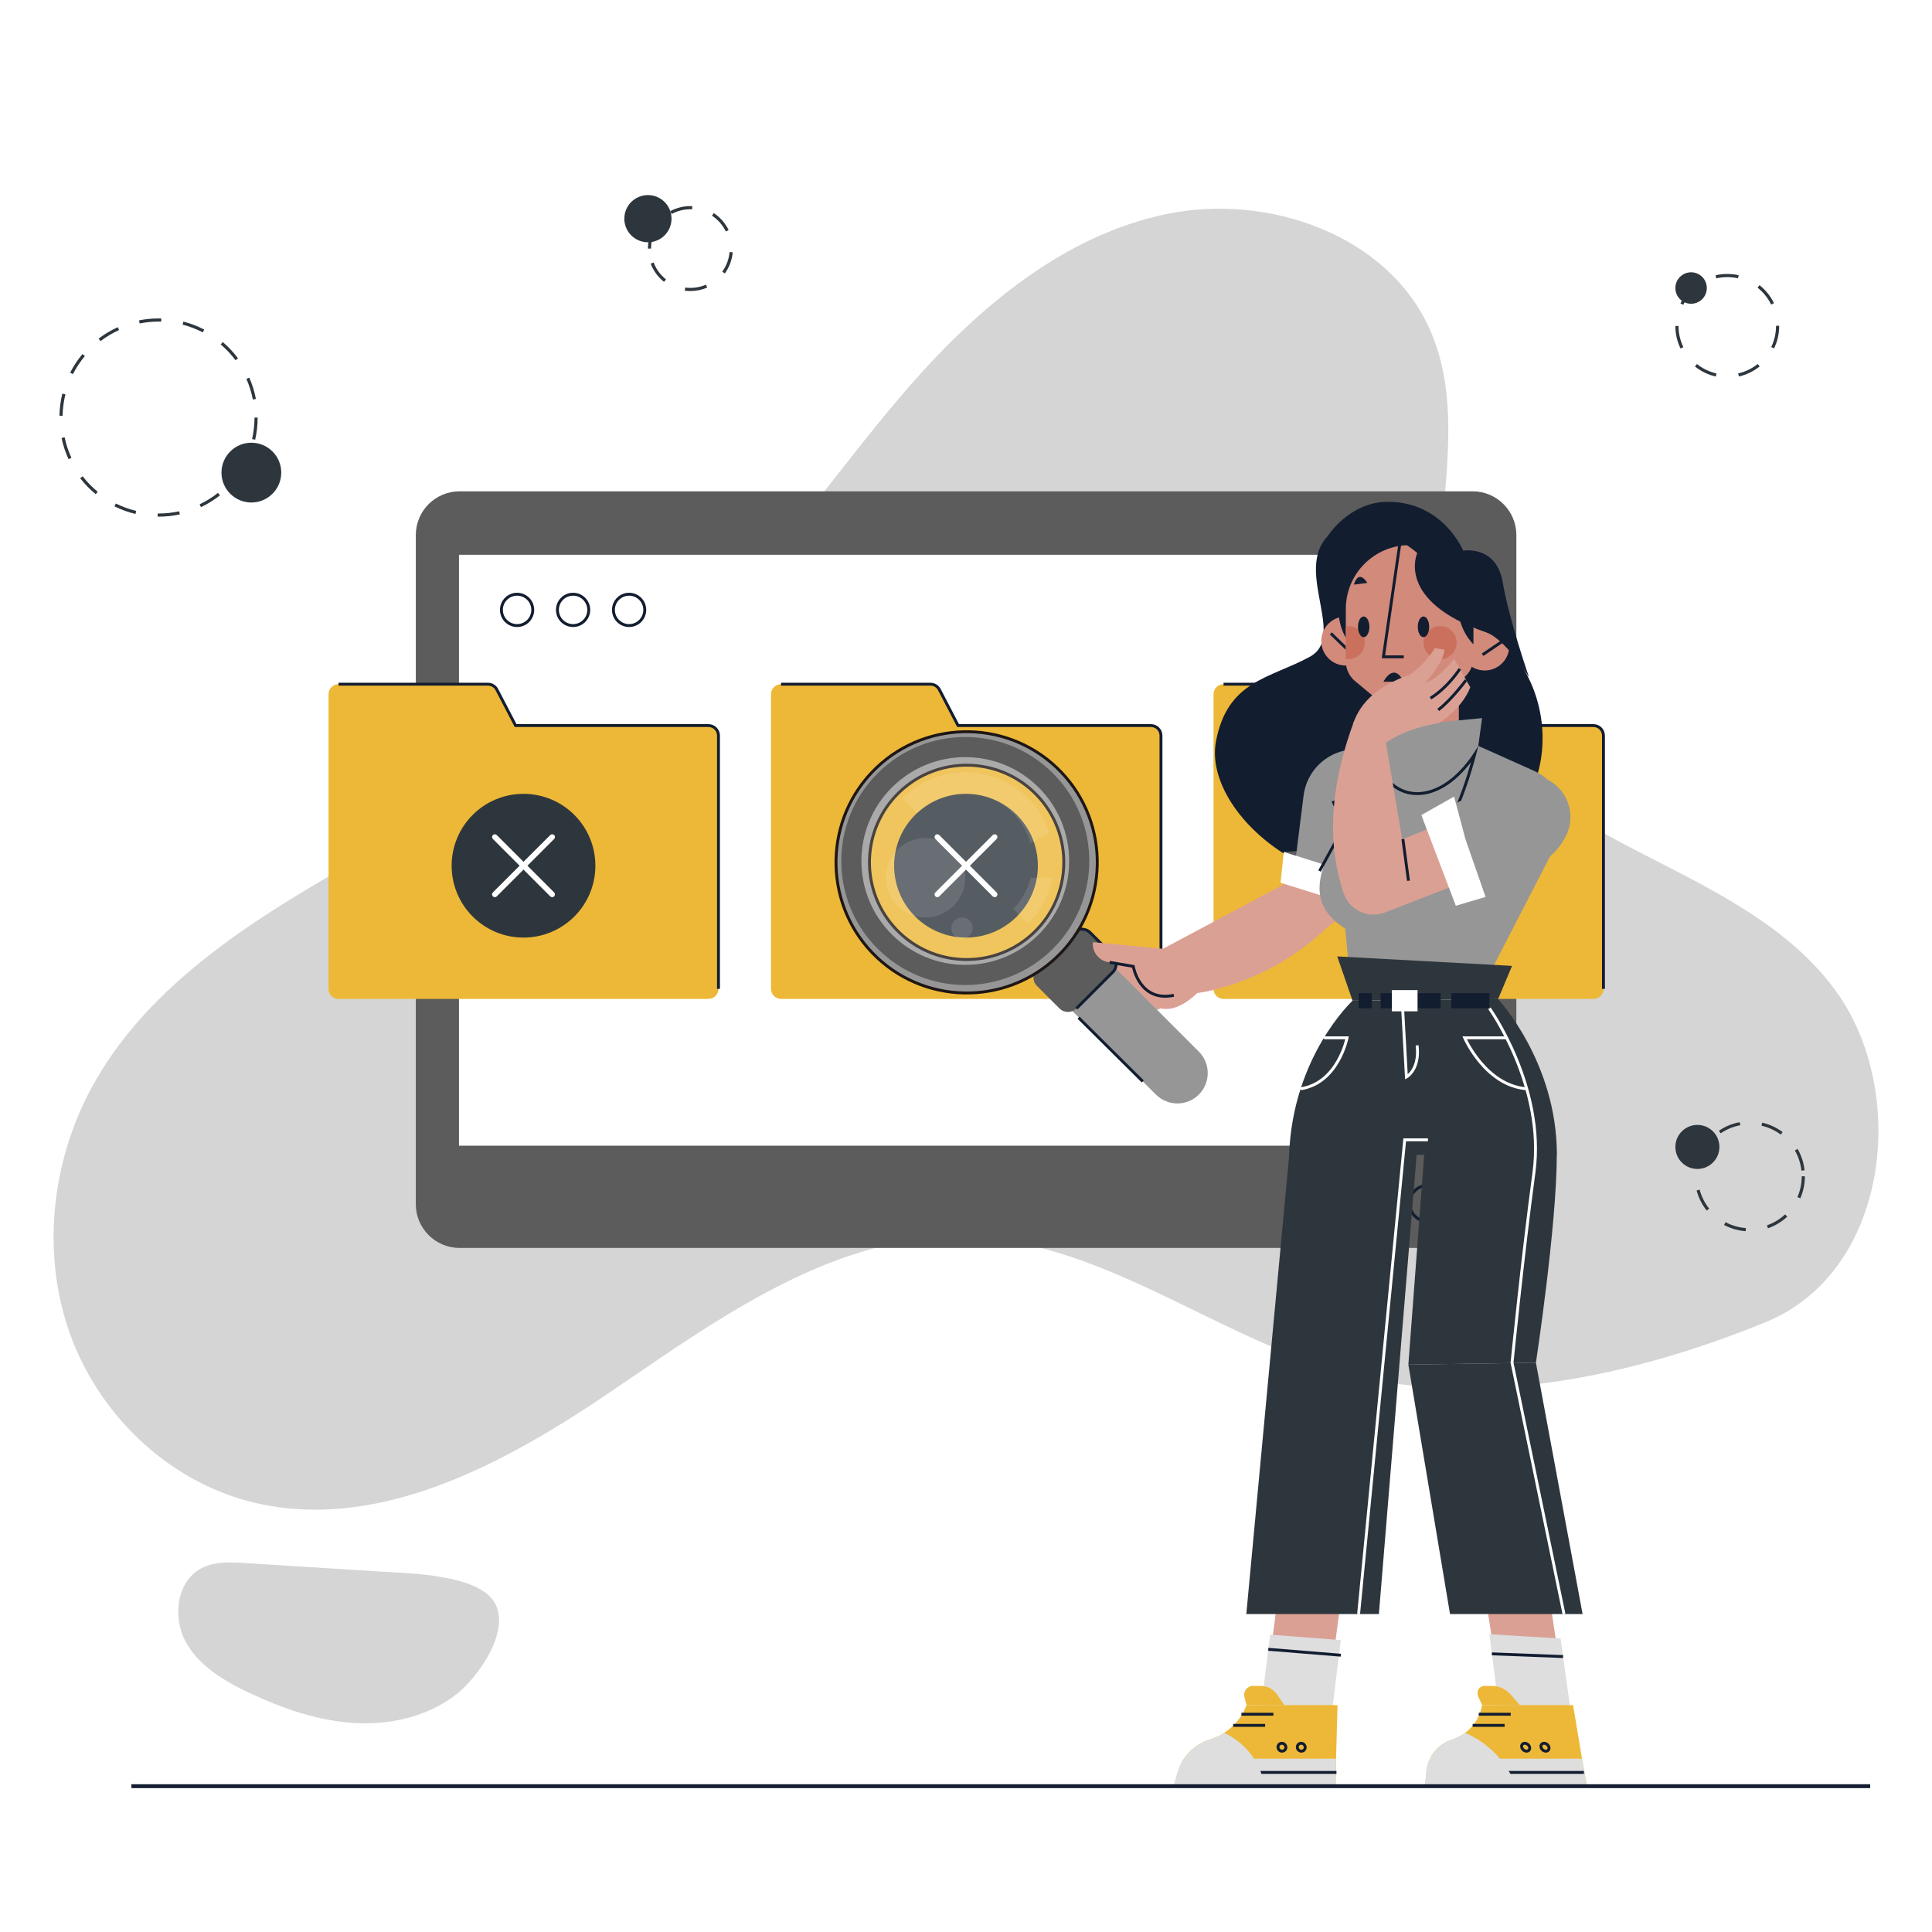 <?xml version="1.0" encoding="utf-8"?>
<!-- Generator: Adobe Illustrator 27.5.0, SVG Export Plug-In . SVG Version: 6.00 Build 0)  -->
<svg version="1.1" xmlns="http://www.w3.org/2000/svg" xmlns:xlink="http://www.w3.org/1999/xlink" x="0px" y="0px"
	 viewBox="0 0 500 500" style="enable-background:new 0 0 500 500;" xml:space="preserve">
<g id="BACKGROUND">
	<rect style="fill:#FFFFFF;" width="500" height="500"/>
</g>
<g id="OBJECTS">
	<g style="opacity:0.4;">
		<path style="fill:#969696;" d="M475.243,256.648c-12.578-17.493-33.206-26.895-52.336-36.808
			c-19.13-9.913-38.897-22.486-46.666-42.583c-11.169-28.893,6.295-63.361-6.093-91.753c-10.775-24.694-41.962-35.599-68.337-30.096
			s-48.274,23.832-66.047,44.081c-17.773,20.249-32.673,43.031-51.925,61.879c-27.754,27.171-63.133,44.851-96.764,64.283
			c-24.743,14.296-49.856,30.825-63.437,55.968c-10.415,19.281-12.906,42.96-5.52,63.591c7.387,20.632,24.894,37.651,46.077,43.265
			c32.83,8.701,66.325-9.545,94.399-28.661c28.074-19.115,57.912-40.758,91.859-39.687c34.001,1.073,62.767,24.766,95.343,34.566
			c35.627,10.718,77.408,1.321,111.26-12.568C488.884,329.067,494.008,282.746,475.243,256.648z"/>
		<path style="fill:#969696;" d="M98.715,406.74c-11.754-0.742-23.507-1.483-35.261-2.225c-3.874-0.244-7.98-0.442-11.404,1.389
			c-6.351,3.396-7.444,12.685-3.985,19.002c3.459,6.317,10.064,10.205,16.583,13.267c8.51,3.997,17.565,7.155,26.95,7.728
			c9.384,0.573,19.171-1.637,26.559-7.452c5.522-4.347,14.169-16.38,9.812-23.743C123.659,407.422,105.839,407.189,98.715,406.74z"
			/>
	</g>
	<g>
		<g>
			<path style="fill:#5C5C5C;" d="M381.109,322.961H118.934c-6.253,0-11.323-5.069-11.323-11.323V138.477
				c0-6.253,5.069-11.323,11.323-11.323h262.175c6.253,0,11.323,5.069,11.323,11.323v173.161
				C392.432,317.891,387.363,322.961,381.109,322.961z"/>
			<path style="fill:none;stroke:#121D30;stroke-width:0.75;stroke-miterlimit:10;" d="M374.102,311.439
				c0,2.568-2.082,4.649-4.65,4.649c-2.568,0-4.649-2.082-4.649-4.649c0-2.568,2.082-4.65,4.649-4.65
				C372.02,306.789,374.102,308.871,374.102,311.439z"/>
			<rect x="118.786" y="143.576" style="fill:#FFFFFF;" width="262.472" height="152.93"/>
			<g>
				<path style="fill:none;stroke:#121D30;stroke-width:0.75;stroke-miterlimit:10;" d="M137.875,157.839
					c0,2.239-1.815,4.054-4.054,4.054c-2.239,0-4.054-1.815-4.054-4.054c0-2.239,1.815-4.054,4.054-4.054
					C136.06,153.784,137.875,155.599,137.875,157.839z"/>
				<path style="fill:none;stroke:#121D30;stroke-width:0.75;stroke-miterlimit:10;" d="M152.37,157.839
					c0,2.239-1.815,4.054-4.054,4.054c-2.239,0-4.054-1.815-4.054-4.054c0-2.239,1.815-4.054,4.054-4.054
					C150.555,153.784,152.37,155.599,152.37,157.839z"/>
				<path style="fill:none;stroke:#121D30;stroke-width:0.75;stroke-miterlimit:10;" d="M166.865,157.839
					c0,2.239-1.815,4.054-4.054,4.054c-2.239,0-4.054-1.815-4.054-4.054c0-2.239,1.815-4.054,4.054-4.054
					C165.05,153.784,166.865,155.599,166.865,157.839z"/>
			</g>
		</g>
		<g>
			<g>
				<path style="fill:#EDB837;" d="M128.585,178.465l4.85,9.312h49.912c1.434,0,2.596,1.162,2.596,2.596v65.549
					c0,1.434-1.162,2.596-2.596,2.596H87.619c-1.434,0-2.596-1.162-2.596-2.596v-63.278v-4.868v-8.113
					c0-1.434,1.162-2.596,2.596-2.596h38.663C127.25,177.068,128.138,177.606,128.585,178.465z"/>
				<path style="fill:none;stroke:#121D30;stroke-width:0.75;stroke-miterlimit:10;" d="M87.619,177.068h38.663
					c0.968,0,1.855,0.538,2.302,1.397l4.85,9.312h49.912c1.434,0,2.596,1.162,2.596,2.596v65.549"/>
				<g>
					<circle style="fill:#2E363D;" cx="135.483" cy="224.046" r="18.601"/>
					<path style="fill:#FFFFFF;" d="M143.413,230.963l-6.917-6.918l6.917-6.917c0.278-0.278,0.278-0.734,0-1.012
						c-0.278-0.278-0.734-0.278-1.012,0l-6.917,6.918l-6.918-6.918c-0.278-0.278-0.734-0.278-1.012,0
						c-0.278,0.278-0.278,0.734,0,1.012l6.918,6.918l-6.918,6.918c-0.278,0.278-0.278,0.734,0,1.012
						c0.278,0.278,0.734,0.278,1.012,0l6.918-6.918l6.917,6.918c0.278,0.278,0.734,0.278,1.012,0
						C143.691,231.697,143.691,231.242,143.413,230.963z"/>
				</g>
			</g>
			<g>
				<path style="fill:#EDB837;" d="M243.102,178.465l4.85,9.312h49.912c1.434,0,2.596,1.162,2.596,2.596v65.549
					c0,1.434-1.162,2.596-2.596,2.596h-95.728c-1.434,0-2.596-1.162-2.596-2.596v-63.278v-4.868v-8.113
					c0-1.434,1.162-2.596,2.596-2.596h38.663C241.767,177.068,242.655,177.606,243.102,178.465z"/>
				<path style="fill:none;stroke:#121D30;stroke-width:0.75;stroke-miterlimit:10;" d="M202.136,177.068h38.663
					c0.968,0,1.855,0.538,2.302,1.397l4.85,9.312h49.912c1.434,0,2.596,1.162,2.596,2.596v65.549"/>
				<g>
					<circle style="fill:#2E363D;" cx="250" cy="224.046" r="18.601"/>
					<path style="fill:#FFFFFF;" d="M257.929,230.963l-6.917-6.918l6.917-6.917c0.278-0.278,0.278-0.734,0-1.012
						c-0.278-0.278-0.734-0.278-1.012,0L250,223.034l-6.918-6.918c-0.278-0.278-0.734-0.278-1.012,0
						c-0.278,0.278-0.278,0.734,0,1.012l6.918,6.918l-6.918,6.918c-0.278,0.278-0.278,0.734,0,1.012
						c0.278,0.278,0.734,0.278,1.012,0l6.918-6.918l6.917,6.918c0.278,0.278,0.734,0.278,1.012,0
						C258.208,231.697,258.208,231.242,257.929,230.963z"/>
				</g>
			</g>
			<g>
				<path style="fill:#EDB837;" d="M357.618,178.465l4.85,9.312h49.912c1.434,0,2.596,1.162,2.596,2.596v65.549
					c0,1.434-1.162,2.596-2.596,2.596h-95.728c-1.434,0-2.596-1.162-2.596-2.596v-63.278v-4.868v-8.113
					c0-1.434,1.162-2.596,2.596-2.596h38.663C356.284,177.068,357.171,177.606,357.618,178.465z"/>
				<path style="fill:none;stroke:#121D30;stroke-width:0.75;stroke-miterlimit:10;" d="M316.653,177.068h38.663
					c0.968,0,1.855,0.538,2.302,1.397l4.85,9.312h49.912c1.434,0,2.596,1.162,2.596,2.596v65.549"/>
				<g>
					<circle style="fill:#2E363D;" cx="364.517" cy="224.046" r="18.601"/>
					<path style="fill:#FFFFFF;" d="M372.446,230.963l-6.917-6.918l6.917-6.917c0.278-0.278,0.278-0.734,0-1.012
						c-0.278-0.278-0.734-0.278-1.012,0l-6.918,6.918l-6.918-6.918c-0.278-0.278-0.734-0.278-1.012,0
						c-0.278,0.278-0.278,0.734,0,1.012l6.918,6.918l-6.918,6.918c-0.278,0.278-0.278,0.734,0,1.012
						c0.278,0.278,0.734,0.278,1.012,0l6.918-6.918l6.918,6.918c0.278,0.278,0.733,0.278,1.012,0
						C372.724,231.697,372.725,231.242,372.446,230.963z"/>
				</g>
			</g>
		</g>
	</g>
	<g>
		<g>
			<g>
				<g>
					<path style="fill:#121D30;" d="M366.78,143.134c0,0-9.024-13.165-20.31-6.601c-14.128,8.216,2.935,27.789-7.508,33.453
						c-10.443,5.664-21.24,6.105-24.249,21.771c-3.934,20.482,33.114,49.278,64.443,31.047
						c31.329-18.231,20.184-52.351,5.471-59.142C366.926,155.49,366.78,143.134,366.78,143.134z"/>
					<path style="fill:#D28A7B;" d="M360.595,174.032v18.081c0,2.342,0.952,4.461,2.488,5.996c1.527,1.536,3.646,2.488,5.988,2.488
						c4.684,0,8.475-3.8,8.475-8.484v-18.081H360.595z"/>
					<g>
						<path style="fill:#D28A7B;" d="M390.469,168.443c-0.704,3.436-4.059,5.651-7.496,4.948c-3.436-0.703-5.651-4.059-4.948-7.495
							c0.703-3.436,4.059-5.652,7.495-4.948C388.957,161.651,391.172,165.007,390.469,168.443z"/>
						
							<line style="fill:none;stroke:#121D30;stroke-width:0.75;stroke-miterlimit:10;" x1="388.728" y1="166.036" x2="383.696" y2="169.441"/>
					</g>
					<g>
						<path style="fill:#D28A7B;" d="M354.52,167.169c-0.703,3.436-4.059,5.651-7.496,4.948c-3.436-0.703-5.651-4.059-4.948-7.495
							c0.703-3.436,4.059-5.652,7.495-4.948C353.009,160.377,355.224,163.733,354.52,167.169z"/>
						<path style="fill:#121D30;" d="M348.894,165.895c0,0-3.632-3.972-2.356-13.391h5.092L348.894,165.895z"/>
						
							<line style="fill:none;stroke:#121D30;stroke-width:0.75;stroke-miterlimit:10;" x1="349.345" y1="168.697" x2="344.418" y2="163.925"/>
					</g>
					<path style="fill:#D28A7B;" d="M364.813,141.076c-9.12,0-16.514,7.393-16.514,16.514v13.569c0,0.338,0.027,0.666,0.071,0.995
						c0.24,1.599,1.057,3.074,2.328,4.123l6.691,5.562c2.026,1.688,4.869,2.017,7.242,0.826l13.035-6.54
						c2.248-1.137,3.661-3.439,3.661-5.944v-12.592C381.327,148.469,373.933,141.076,364.813,141.076L364.813,141.076z"/>
					<path style="fill:none;stroke:#121D30;stroke-width:0.75;stroke-miterlimit:10;" d="M372.558,178.592l-7.583,3.805
						c-1.282,0.643-2.697,0.978-4.132,0.978h-0.565"/>
					<polyline style="fill:none;stroke:#121D30;stroke-width:0.75;stroke-miterlimit:10;" points="362.224,141.076 358.025,169.99 
						363.294,169.99 					"/>
					<path style="fill:#CB705D;" d="M348.299,162.077v8.468c0.196,0.027,0.4,0.044,0.613,0.044c2.363,0,4.283-1.91,4.283-4.283
						c0-2.364-1.919-4.274-4.283-4.274C348.699,162.033,348.494,162.051,348.299,162.077z"/>
					<circle style="fill:#CB705D;" cx="372.698" cy="166.311" r="4.282"/>
					<g>
						<path style="fill:#121D30;" d="M351.447,162.224c0,1.48,0.661,2.681,1.476,2.681c0.815,0,1.476-1.2,1.476-2.681
							c0-1.481-0.661-2.681-1.476-2.681C352.108,159.543,351.447,160.743,351.447,162.224z"/>
						<path style="fill:#121D30;" d="M366.92,162.224c0,1.48,0.661,2.681,1.476,2.681c0.815,0,1.476-1.2,1.476-2.681
							c0-1.481-0.661-2.681-1.476-2.681C367.581,159.543,366.92,160.743,366.92,162.224z"/>
					</g>
					<path style="fill:#121D30;" d="M381.327,156.037v10.705c0,0-4.251-3.776-4.133-11.21L381.327,156.037z"/>
					<g>
						<path style="fill:#121D30;" d="M353.882,150.866c-1.338-2.043-2.638-2.29-3.501,0.433L353.882,150.866z"/>
						<path style="fill:#121D30;" d="M372.213,151.635c-0.196-2.434-1.218-3.274-3.28-1.298L372.213,151.635z"/>
					</g>
					<path style="fill:#121D30;" d="M343.567,138.799c11.289-6.562,23.218,4.331,23.218,4.331s-5.764,12.402,17.843,20.528
						c3.887,1.338,8.732,7.86,11.074,11.592c0,0-5.172-14.92-6.802-24.571c-1.639-9.659-10.217-8.167-10.217-8.167
						s-5.198-12.704-19.576-12.644C349.147,129.911,343.567,138.799,343.567,138.799z"/>
				</g>
				<path style="fill:#121D30;" d="M363.281,176.422c-2.621-5.275-5.242,0-5.242,0H363.281z"/>
			</g>
			<path style="fill:#DBA094;" d="M290.64,251.058l40.865-21.805l11.506,11.17l-0.004,0.004
				c-8.666,8.192-19.436,13.817-31.111,16.249l-21.971,3.412L290.64,251.058z"/>
			<path style="fill:#DBA094;" d="M331.578,239.127L331.578,239.127c2.799,3.515,7.918,4.094,11.432,1.295l31.619-25.183
				c3.515-2.799,4.094-7.918,1.295-11.432l0,0c-2.799-3.514-7.918-4.094-11.432-1.295l-32.988,26.741
				C331.504,229.253,328.779,235.613,331.578,239.127z"/>
			<g>
				<polygon style="fill:#5C5C5C;" points="332.249,220.463 347.85,219.436 364.275,224.779 347.851,225.418 				"/>
				<path style="fill:#969696;" d="M337.364,205.897l-2.559,20.45l24.619,3.398l-3.602-36.621l-6.73,0.917
					C342.947,194.878,338.134,199.743,337.364,205.897z"/>
				<polygon style="fill:#FFFFFF;" points="332.249,220.463 347.851,225.418 364.275,224.779 361.128,233.983 346.702,233.234 
					331.409,228.45 				"/>
			</g>
			<path style="fill:#969696;" d="M349.838,258.036h32.546l20.916-40.575c3.445-6.683,0.572-14.889-6.29-17.963l-21.61-9.681
				l-19.578,3.307c-6.778,1.145-11.519,7.332-10.861,14.175L349.838,258.036z"/>
			<polygon style="fill:#969696;" points="358.592,204.467 356.17,188.503 383.562,185.844 381.017,204.467 			"/>
			<g>
				<path style="fill:#121D30;" d="M380.712,197.201c-2.221,7.797-7.588,23.603-15.155,26.011c-0.414,0.132-0.815,0.198-1.192,0.198
					c-0.915,0-1.736-0.383-2.509-1.17c-3.911-3.983-4.941-16.311-5.203-23.582c2.061,4.487,5.673,7.107,10.131,7.107
					C371.625,205.766,376.557,202.694,380.712,197.201 M382.58,193.033c-4.79,8.196-10.713,11.982-15.796,11.982
					c-5.358,0-9.783-4.207-10.961-11.891c0,0-0.569,31.036,8.543,31.036c0.449,0,0.922-0.076,1.419-0.234
					C376.372,220.557,382.58,193.033,382.58,193.033L382.58,193.033z"/>
			</g>
			<g>
				<polygon style="fill:#DBA094;" points="342.646,447.27 326.243,447.27 332.924,396.53 349.327,396.53 				"/>
				<polygon style="fill:#DEDEDE;" points="344.208,447.193 325.736,447.193 328.693,423.051 346.993,424.451 				"/>
				<g>
					<path style="fill:#EDB837;" d="M345.65,462.26h-41.907l1.095-3.741c0.361-1.22,0.899-2.354,1.586-3.378
						c1.457-2.179,3.591-3.857,6.127-4.75l1.135-0.4c1.114-0.392,2.158-0.908,3.126-1.533c0.833-0.538,1.606-1.148,2.303-1.838
						c1.522-1.482,2.722-3.298,3.493-5.346h23.547l-0.391,13.866L345.65,462.26z"/>
					
						<line style="fill:none;stroke:#121D30;stroke-width:0.75;stroke-miterlimit:10;" x1="329.554" y1="443.641" x2="321.275" y2="443.641"/>
					
						<line style="fill:none;stroke:#121D30;stroke-width:0.75;stroke-miterlimit:10;" x1="327.418" y1="446.524" x2="319.14" y2="446.524"/>
					<g>
						<path style="fill:none;stroke:#121D30;stroke-width:0.75;stroke-miterlimit:10;" d="M337.785,452.179
							c0.018,0.564-0.425,1.022-0.99,1.022c-0.564,0-1.036-0.457-1.054-1.022c-0.018-0.564,0.425-1.022,0.99-1.022
							C337.295,451.157,337.767,451.615,337.785,452.179z"/>
						<path style="fill:none;stroke:#121D30;stroke-width:0.75;stroke-miterlimit:10;" d="M332.785,452.179
							c0.018,0.564-0.425,1.022-0.99,1.022c-0.564,0-1.036-0.457-1.054-1.022c-0.018-0.564,0.425-1.022,0.99-1.022
							S332.767,451.615,332.785,452.179z"/>
					</g>
					<path style="fill:#DEDEDE;" d="M345.65,462.26h-41.907l1.095-3.741c0.361-1.22,0.899-2.354,1.586-3.378h39.34L345.65,462.26z"
						/>
					
						<line style="fill:none;stroke:#121D30;stroke-width:0.75;stroke-miterlimit:10;" x1="345.876" y1="458.701" x2="319.522" y2="458.701"/>
					<path style="fill:#DEDEDE;" d="M327.262,462.26h-23.52l1.095-3.741c0.361-1.22,0.899-2.354,1.586-3.378
						c1.457-2.179,3.591-3.857,6.127-4.75l1.135-0.4c1.114-0.392,2.158-0.908,3.126-1.533
						C322.266,450.98,326.329,456.13,327.262,462.26z"/>
					<path style="fill:#EDB837;" d="M322.608,441.276l-0.538-2.085c-0.379-1.468,0.694-2.865,2.199-2.865h2.099
						c1.658,0,3.228,0.842,4.169,2.236l1.834,2.714H322.608z"/>
				</g>
			</g>
			<g>
				<polygon style="fill:#2E363D;" points="391.315,249.97 346.073,247.518 350.038,258.981 387.701,258.574 				"/>
				<path style="fill:#2E363D;" d="M350.038,258.981c0,0-15.497,14.328-16.415,39.882h69.301c0-24.017-15.223-40.29-15.223-40.29
					L350.038,258.981z"/>
				<path style="fill:none;stroke:#FFFFFF;stroke-width:0.75;stroke-miterlimit:10;" d="M389.919,268.589h-10.867
					c0,0,5.365,12.372,16.056,13.185"/>
				<path style="fill:none;stroke:#FFFFFF;stroke-width:0.75;stroke-miterlimit:10;" d="M342.624,268.589h5.991
					c0,0-2.29,11.713-12.015,13.185"/>
				<path style="fill:none;stroke:#FFFFFF;stroke-width:0.75;stroke-miterlimit:10;" d="M362.932,259.755l1.047,18.963
					c0,0,3.518-1.869,2.769-8.183"/>
				
					<rect x="375.587" y="257.025" transform="matrix(-1 -1.224647e-16 1.224647e-16 -1 761.041 517.97)" style="fill:#121D30;" width="9.868" height="3.92"/>
				
					<rect x="351.603" y="257.025" transform="matrix(-1 -1.224647e-16 1.224647e-16 -1 706.641 517.97)" style="fill:#121D30;" width="3.434" height="3.92"/>
				
					<rect x="357.301" y="257.025" transform="matrix(-1 -1.224647e-16 1.224647e-16 -1 730.146 517.97)" style="fill:#121D30;" width="15.544" height="3.92"/>
				
					<rect x="360.211" y="256.237" transform="matrix(-1 -1.224647e-16 1.224647e-16 -1 727.073 517.97)" style="fill:#FFFFFF;" width="6.65" height="5.497"/>
			</g>
			<g>
				<polygon style="fill:#DBA094;" points="406.147,447.236 389.742,447.974 381.352,392.911 397.757,392.174 				"/>
				<polygon style="fill:#DEDEDE;" points="407.091,447.193 388.639,448.023 385.453,422.936 403.874,424.044 				"/>
				<g>
					<path style="fill:#EDB837;" d="M410.688,462.26h-41.907l0.368-3.741c0.124-1.22,0.442-2.354,0.93-3.378
						c1.033-2.179,2.84-3.857,5.203-4.75l1.057-0.4c1.037-0.392,1.981-0.908,2.828-1.533c0.728-0.538,1.382-1.148,1.946-1.838
						c1.234-1.482,2.081-3.298,2.453-5.346h23.547l2.306,13.866L410.688,462.26z"/>
					
						<line style="fill:none;stroke:#121D30;stroke-width:0.75;stroke-miterlimit:10;" x1="390.97" y1="443.641" x2="382.692" y2="443.641"/>
					
						<line style="fill:none;stroke:#121D30;stroke-width:0.75;stroke-miterlimit:10;" x1="389.395" y1="446.524" x2="381.117" y2="446.524"/>
					<g>
						<path style="fill:none;stroke:#121D30;stroke-width:0.75;stroke-miterlimit:10;" d="M400.862,452.179
							c0.127,0.564-0.227,1.022-0.791,1.022c-0.564,0-1.125-0.457-1.253-1.022c-0.128-0.564,0.227-1.022,0.791-1.022
							C400.174,451.157,400.734,451.615,400.862,452.179z"/>
						<path style="fill:none;stroke:#121D30;stroke-width:0.75;stroke-miterlimit:10;" d="M395.862,452.179
							c0.128,0.564-0.227,1.022-0.791,1.022c-0.564,0-1.125-0.457-1.253-1.022c-0.128-0.564,0.227-1.022,0.791-1.022
							S395.735,451.615,395.862,452.179z"/>
					</g>
					<path style="fill:#DEDEDE;" d="M410.688,462.26h-41.907l0.368-3.741c0.124-1.22,0.442-2.354,0.93-3.378h39.34L410.688,462.26z"
						/>
					
						<line style="fill:none;stroke:#121D30;stroke-width:0.75;stroke-miterlimit:10;" x1="383.561" y1="458.701" x2="409.915" y2="458.701"/>
					<path style="fill:#DEDEDE;" d="M392.3,462.26h-23.52l0.368-3.741c0.124-1.22,0.442-2.354,0.93-3.378
						c1.033-2.179,2.84-3.857,5.203-4.75l1.057-0.4c1.037-0.392,1.981-0.908,2.828-1.533
						C385.111,450.98,390.174,456.13,392.3,462.26z"/>
					<path style="fill:#EDB837;" d="M383.565,441.276l-0.943-2.085c-0.664-1.468,0.136-2.865,1.642-2.865h2.099
						c1.657,0,3.392,0.842,4.604,2.236l2.362,2.714H383.565z"/>
				</g>
			</g>
			<polygon style="fill:#2E363D;" points="366.732,297.633 356.856,417.724 322.545,417.724 333.721,298.122 			"/>
			<polygon style="fill:#2E363D;" points="397.495,352.669 409.575,417.724 375.265,417.724 364.484,353.158 			"/>
			<path style="fill:#2E363D;" d="M397.495,352.669c0,0,5.429-35.659,5.404-53.989h-34.311l-4.104,54.478L397.495,352.669z"/>
			<path style="fill:#969696;" d="M349.639,211.058c-11.627,17.209-11.026,25.453,3.254,31.757L349.639,211.058z"/>
			<polyline style="fill:none;stroke:#121D30;stroke-width:0.75;stroke-miterlimit:10;" points="341.497,225.418 347.909,213.701 
				344.961,207.299 			"/>
			<g>
				<path style="fill:#DBA094;" d="M292.689,247.101l8.594,13.482c-8.057,3.281-13.559,5.94-13.559,5.94
					c-4.055-1.321-7.087-4.39-9.071-7.056l9.131-5.202c-4.328,0.623-8.324,2.525-10.259,3.571c-1.126-1.747-1.69-3.039-1.69-3.039
					C284.987,249.551,292.689,247.101,292.689,247.101z"/>
				<path style="fill:none;stroke:#121D30;stroke-width:0.75;stroke-miterlimit:10;" d="M280.573,261.781
					c7.208-3.273,10.609-4.895,10.609-4.895"/>
				
					<line style="fill:none;stroke:#121D30;stroke-width:0.75;stroke-miterlimit:10;" x1="283.9" y1="264.412" x2="293.258" y2="259.795"/>
				<g>
					<g>
						<path style="fill:#969696;" d="M310.262,283.273L310.262,283.273c-3.068,3.068-8.043,3.068-11.112,0l-22.907-22.907
							l11.112-11.112l22.907,22.907C313.33,275.23,313.33,280.205,310.262,283.273z"/>
						
							<line style="fill:none;stroke:#121D30;stroke-width:0.75;stroke-miterlimit:10;" x1="279.125" y1="263.375" x2="295.75" y2="279.875"/>
					</g>
					<path style="opacity:0.11;fill:#FFFFFF;" d="M250.923,238.244c1.078,1.078,1.078,2.827,0,3.906
						c-1.079,1.078-2.827,1.078-3.906,0c-1.079-1.079-1.079-2.827,0-3.906C248.096,237.166,249.845,237.166,250.923,238.244z"/>
					<g>
						<path style="fill:#5C5C5C;" d="M287.981,251.589l-9.403,9.403c-1.204,1.204-3.175,1.204-4.379,0l-5.851-5.851
							c-1.204-1.204-1.204-3.175,0-4.379l9.403-9.403c1.204-1.204,3.175-1.204,4.379,0l5.851,5.851
							C289.185,248.414,289.185,250.385,287.981,251.589z"/>
						<path style="fill:none;stroke:#121D30;stroke-width:0.75;stroke-miterlimit:10;" d="M277.751,241.359
							c1.204-1.204,3.175-1.204,4.379,0l5.851,5.851c1.204,1.204,1.204,3.175,0,4.379l-9.403,9.403"/>
					</g>
					<path style="fill:#969696;stroke:#1D1615;stroke-width:0.75;stroke-miterlimit:10;" d="M226.774,198.742
						c-13.473,12.898-13.941,34.353-1.043,47.827c12.898,13.473,34.353,13.941,47.827,1.043
						c13.474-12.898,13.941-34.354,1.043-47.827C261.703,186.312,240.248,185.844,226.774,198.742z M268.341,205.779
						c9.594,10.021,9.245,25.979-0.776,35.573c-10.021,9.594-25.979,9.246-35.573-0.776c-9.594-10.021-9.246-25.979,0.775-35.573
						C242.789,195.41,258.747,195.758,268.341,205.779z"/>
					<circle style="opacity:0.19;fill:#FFFFFF;" cx="249.816" cy="222.827" r="26.893"/>
					<circle style="opacity:0.11;fill:#FFFFFF;" cx="239.531" cy="227.15" r="10.285"/>
					<path style="opacity:0.11;fill:#FFFFFF;" d="M262.178,210.464c2.221,2.221,3.715,4.893,4.491,7.72l4.896-2.675
						c-1.093-3.255-2.93-6.316-5.523-8.909c-8.962-8.962-23.492-8.962-32.454,0l3.864,3.864
						C244.281,203.637,255.351,203.637,262.178,210.464z"/>
					<path style="fill:#5C5C5C;" d="M227.122,200.134c-12.533,12.533-12.533,32.854,0,45.387c12.533,12.533,32.854,12.533,45.387,0
						c12.533-12.533,12.533-32.853,0-45.387C259.976,187.6,239.656,187.6,227.122,200.134z M268.832,241.844
						c-10.502,10.502-27.53,10.502-38.033,0c-10.502-10.503-10.502-27.53,0-38.033c10.502-10.502,27.53-10.502,38.033,0
						C279.335,214.313,279.335,231.341,268.832,241.844z"/>
					<g style="opacity:0.11;">
						<path style="fill:#FFFFFF;" d="M266.756,227.15c-0.749,2.946-2.272,5.735-4.577,8.04l3.864,3.864
							c3.376-3.376,5.479-7.543,6.311-11.904H266.756z"/>
					</g>
				</g>
				<path style="fill:#DBA094;" d="M306.216,246.052l-23.377-2.221l0,0c-0.25,2.633,1.681,4.97,4.314,5.22l3.255,0.309l3.44,4.033
					c5.777,15.484,16.659,2.918,16.659,2.918L306.216,246.052z"/>
				<path style="fill:none;stroke:#121D30;stroke-width:0.75;stroke-miterlimit:10;" d="M303.794,257.58
					c-8.904,1.88-10.511-7.482-10.511-7.482l-6.129-1.047"/>
			</g>
			<polyline style="fill:none;stroke:#FFFFFF;stroke-width:0.75;stroke-miterlimit:10;" points="351.603,417.724 363.536,294.991 
				369.55,294.991 			"/>
			<path style="fill:none;stroke:#FFFFFF;stroke-width:0.75;stroke-miterlimit:10;" d="M385.455,260.945
				c0,0,14.526,20.289,11.529,42.505c-2.997,22.216-5.669,49.219-5.669,49.219l13.446,65.055"/>
			
				<line style="fill:none;stroke:#121D30;stroke-width:0.75;stroke-miterlimit:10;" x1="404.523" y1="428.716" x2="386.098" y2="428.013"/>
			
				<line style="fill:none;stroke:#121D30;stroke-width:0.75;stroke-miterlimit:10;" x1="346.993" y1="428.365" x2="328.23" y2="426.837"/>
		</g>
		<g>
			<path style="fill:#DBA094;" d="M347.913,231.601L347.913,231.601c1.677,4.168,6.416,6.188,10.584,4.511l38.991-15.138
				c4.168-1.677,6.188-6.416,4.511-10.584l0,0c-1.677-4.168-6.416-6.188-10.584-4.511l-37.491,14.895
				c-3.011,1.242-5.387,3.775-6.156,6.94C347.457,228.997,347.41,230.35,347.913,231.601z"/>
			<g>
				<path style="fill:#969696;" d="M395.465,224.87l-17.254,5.818l-4.207-21.627l17.104-7.563c7.188-3.178,15.275,2.062,15.31,9.921
					l0,0c0.007,1.515-0.273,3.029-0.905,4.406C403.571,220.06,399.954,223.356,395.465,224.87z"/>
				<polygon style="fill:#FFFFFF;" points="384.464,232.125 379.271,217.227 376.316,206.154 367.843,210.931 376.764,234.41 				
					"/>
			</g>
			<g>
				<g>
					<path style="fill:#DBA094;" d="M358.115,192.585c6.246-4.479,14.147-5.415,14.147-5.415l-4.408-13.465
						c-13.061,3.528-16.394,9.839-17.727,13.75L358.115,192.585z"/>
					<path style="fill:#DBA094;" d="M372.262,187.17c0,0,6.108-3.641,8.248-9.313l-4.197-7.362c0,0-3.655,5.028-7.477,6.209
						c0,0,4.571-4.838,5.011-8.552l-2.514-0.414c0,0-3.118,5.339-8.585,8.225L372.262,187.17z"/>
				</g>
				<path style="fill:none;stroke:#121D30;stroke-width:0.75;stroke-miterlimit:10;" d="M379.397,176.012
					c0,0-3.662,5.008-7.183,7.71"/>
				<path style="fill:none;stroke:#121D30;stroke-width:0.75;stroke-miterlimit:10;" d="M377.8,173.104c0,0-2.984,4.745-7.591,7.591
					"/>
			</g>
			<path style="fill:#DBA094;" d="M363.823,222.798l-5.826-34.575l-7.545-1.634c-5.513,14.773-7.641,30.298-2.625,44.785
				L363.823,222.798z"/>
			
				<line style="fill:none;stroke:#121D30;stroke-width:0.75;stroke-miterlimit:10;" x1="363.066" y1="217.142" x2="364.511" y2="227.939"/>
		</g>
		<line style="fill:none;stroke:#121D30;stroke-miterlimit:10;" x1="34.003" y1="462.26" x2="484.003" y2="462.26"/>
	</g>
	<g>
		<g>
			<path style="fill:#2E363D;" d="M444.044,97.442c-1.952-0.442-3.815-1.337-5.387-2.589l0.507-0.637
				c1.477,1.176,3.226,2.017,5.06,2.431L444.044,97.442z M450.019,97.437l-0.181-0.794c1.833-0.419,3.581-1.263,5.054-2.442
				l0.509,0.636C453.831,96.093,451.971,96.992,450.019,97.437z M434.921,90.19c-0.884-1.824-1.334-3.783-1.338-5.824l0.814-0.002
				c0.004,1.917,0.427,3.758,1.257,5.47L434.921,90.19z M459.126,90.166l-0.733-0.354c0.827-1.714,1.246-3.556,1.246-5.474
				l0.583-0.038l0.231,0.02C460.453,86.38,460.007,88.34,459.126,90.166z M435.631,78.887l-0.735-0.352
				c0.866-1.805,2.151-3.424,3.717-4.68l0.509,0.635C437.652,75.671,436.444,77.191,435.631,78.887z M458.372,78.818
				c-0.823-1.69-2.04-3.203-3.519-4.375l0.506-0.638c1.574,1.247,2.869,2.858,3.744,4.657L458.372,78.818z M444.174,72.038
				l-0.183-0.794c0.986-0.227,2.003-0.342,3.022-0.342c0.002,0,0.004,0,0.004,0c0.996,0,1.988,0.109,2.95,0.324l-0.178,0.794
				c-0.903-0.202-1.836-0.304-2.77-0.304c0,0-0.003,0-0.005,0C446.055,71.717,445.1,71.825,444.174,72.038z"/>
		</g>
		<g>
			<path style="fill:#2E363D;" d="M41.037,133.711c-0.002,0-0.004,0-0.006,0l-0.237-0.001l0.008-0.814l0.229,0.001
				c0.002,0,0.004,0,0.005,0c1.797,0,3.59-0.193,5.331-0.574l0.174,0.795C44.744,133.511,42.892,133.711,41.037,133.711z
				 M35.06,133.012c-1.877-0.448-3.705-1.111-5.434-1.97l0.363-0.729c1.674,0.832,3.444,1.474,5.26,1.907L35.06,133.012z
				 M52.009,131.249l-0.349-0.736c1.684-0.798,3.282-1.791,4.751-2.951l0.505,0.639C55.399,129.399,53.748,130.424,52.009,131.249z
				 M24.775,127.902c-1.492-1.224-2.847-2.617-4.028-4.142l0.643-0.498c1.144,1.476,2.457,2.826,3.901,4.01L24.775,127.902z
				 M61.02,124.135l-0.634-0.51c1.174-1.458,2.182-3.047,2.997-4.725l0.732,0.355C63.273,120.988,62.232,122.63,61.02,124.135z
				 M17.744,118.826c-0.811-1.751-1.422-3.597-1.817-5.485l0.797-0.167c0.382,1.828,0.974,3.614,1.759,5.31L17.744,118.826z
				 M66.035,113.802l-0.794-0.181c0.414-1.812,0.625-3.682,0.625-5.559h0.814C66.68,110,66.463,111.931,66.035,113.802z
				 M16.201,107.604l-0.814-0.014c0.035-1.936,0.287-3.863,0.75-5.728l0.79,0.196C16.479,103.863,16.235,105.729,16.201,107.604z
				 M65.429,103.397c-0.349-1.835-0.907-3.632-1.661-5.342l0.745-0.328c0.778,1.766,1.355,3.623,1.716,5.518L65.429,103.397z
				 M18.883,96.815l-0.726-0.369c0.874-1.718,1.945-3.34,3.184-4.823l0.625,0.522C20.767,93.581,19.729,95.152,18.883,96.815z
				 M60.949,93.226c-1.117-1.497-2.405-2.87-3.827-4.081l0.528-0.62c1.469,1.25,2.799,2.669,3.952,4.215L60.949,93.226z
				 M26.012,88.282l-0.493-0.648c1.537-1.168,3.206-2.163,4.962-2.957l0.336,0.742C29.117,86.187,27.501,87.15,26.012,88.282z
				 M52.481,86.018c-1.659-0.863-3.417-1.537-5.224-2.004l0.204-0.788c1.867,0.482,3.683,1.178,5.396,2.07L52.481,86.018z
				 M36.143,83.708l-0.16-0.798c1.65-0.33,3.346-0.497,5.043-0.497c0.244,0,0.477,0.003,0.714,0.009l-0.022,0.814
				c-0.23-0.007-0.474-0.024-0.692-0.01C39.382,83.227,37.739,83.389,36.143,83.708z"/>
		</g>
		<g>
			<circle style="fill:#2E363D;" cx="65.052" cy="122.311" r="7.735"/>
		</g>
		<g>
			<path style="fill:#2E363D;" d="M444.983,296.825c0,3.148-2.552,5.7-5.7,5.7c-3.148,0-5.7-2.552-5.7-5.7
				c0-3.148,2.552-5.7,5.7-5.7C442.431,291.125,444.983,293.677,444.983,296.825z"/>
		</g>
		<g>
			<path style="fill:#2E363D;" d="M441.726,74.539c0,2.249-1.823,4.071-4.071,4.071s-4.071-1.823-4.071-4.071
				c0-2.248,1.823-4.071,4.071-4.071S441.726,72.291,441.726,74.539z"/>
		</g>
		<g>
			<circle style="fill:#2E363D;" cx="167.681" cy="56.593" r="6.107"/>
		</g>
		<g>
			<path style="fill:#2E363D;" d="M178.673,75.32c-0.484,0-0.969-0.031-1.444-0.094l0.106-0.807c1.81,0.238,3.683-0.016,5.363-0.74
				l0.322,0.747C181.646,75.02,180.183,75.32,178.673,75.32z M171.847,72.945c-1.557-1.236-2.751-2.867-3.453-4.717l0.761-0.289
				c0.65,1.713,1.757,3.223,3.199,4.367L171.847,72.945z M187.581,70.77l-0.659-0.478c1.078-1.488,1.732-3.242,1.891-5.071
				l0.811,0.071C189.452,67.268,188.746,69.162,187.581,70.77z M168.495,64.328h-0.814c0-1.989,0.537-3.938,1.553-5.636l0.699,0.418
				C168.992,60.682,168.495,62.486,168.495,64.328z M187.838,59.897c-0.8-1.652-2.034-3.059-3.569-4.072l0.448-0.68
				c1.657,1.093,2.989,2.614,3.853,4.396L187.838,59.897z M173.844,55.366l-0.387-0.716c1.733-0.936,3.743-1.391,5.699-1.304
				l-0.036,0.813C177.312,54.082,175.448,54.5,173.844,55.366z"/>
		</g>
		<g>
			<path style="fill:#2E363D;" d="M451.778,318.634c-1.971-0.147-3.854-0.691-5.597-1.616l0.382-0.719
				c1.643,0.871,3.418,1.384,5.276,1.522L451.778,318.634z M457.553,317.881l-0.269-0.768c1.753-0.612,3.335-1.566,4.704-2.835
				l0.553,0.596C461.09,316.22,459.412,317.232,457.553,317.881z M441.701,313.295c-1.232-1.548-2.114-3.299-2.62-5.204l0.787-0.208
				c0.477,1.795,1.308,3.445,2.471,4.905L441.701,313.295z M465.916,310.126l-0.746-0.326c0.743-1.698,1.119-3.506,1.119-5.376
				h0.814C467.103,306.407,466.704,308.325,465.916,310.126z M466.21,302.96c-0.201-1.85-0.773-3.606-1.7-5.22l0.706-0.405
				c0.984,1.712,1.59,3.575,1.803,5.538L466.21,302.96z M439.57,302.4l-0.805-0.122c0.294-1.951,0.98-3.787,2.036-5.459l0.689,0.436
				C440.494,298.829,439.848,300.56,439.57,302.4z M460.861,293.635c-1.497-1.113-3.174-1.889-4.985-2.304l0.183-0.794
				c1.92,0.441,3.7,1.264,5.287,2.444L460.861,293.635z M445.309,293.306l-0.458-0.673c1.636-1.112,3.448-1.859,5.386-2.219
				l0.148,0.8C448.559,291.554,446.85,292.258,445.309,293.306z"/>
		</g>
	</g>
</g>
</svg>
